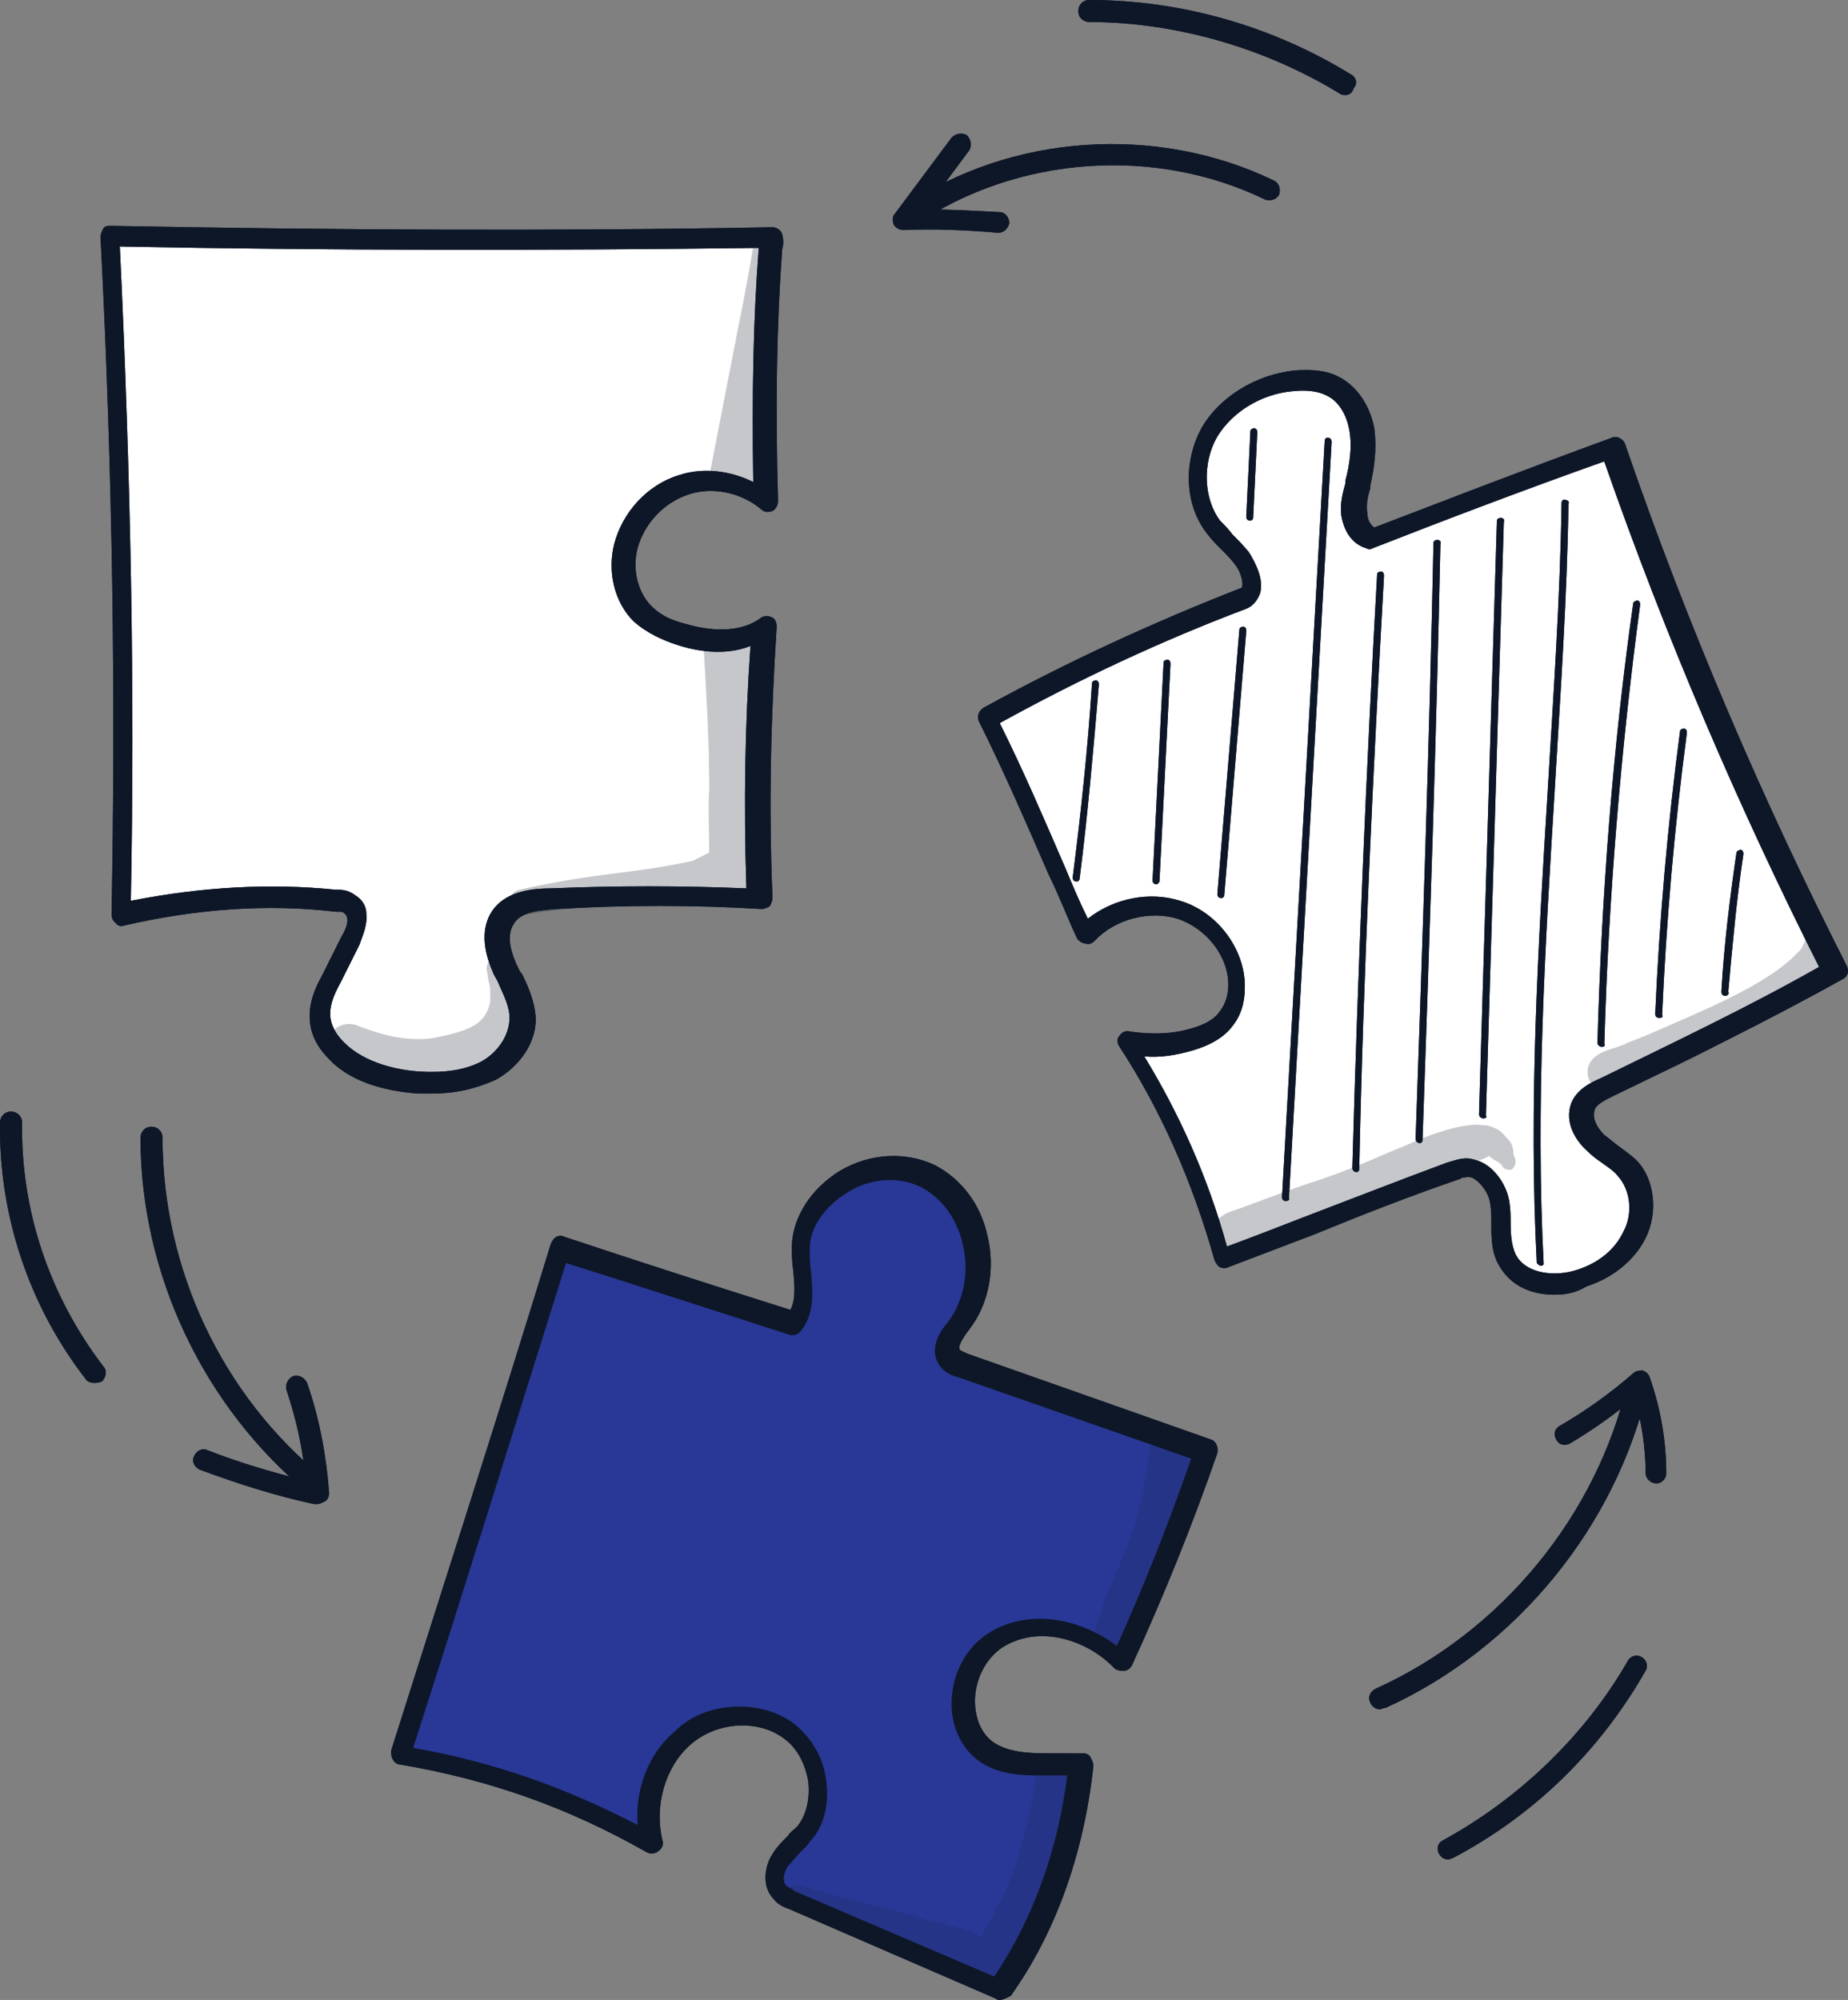 <svg width="61" height="66" viewBox="0 0 61 66" fill="none" xmlns="http://www.w3.org/2000/svg">
<rect x="0" y="0" width="61" height="66" fill="#808080" stroke="none"/>
<path d="M10.456 49.41C10.365 49.41 10.32 49.364 10.229 49.319C6.729 46.455 4.638 42.046 4.638 37.546C4.638 37.364 4.774 37.182 5.001 37.182C5.183 37.182 5.365 37.319 5.365 37.546C5.365 41.864 7.32 46.046 10.683 48.773C10.82 48.91 10.865 49.091 10.729 49.273C10.638 49.364 10.547 49.41 10.456 49.41Z" fill="#0D1728"/>
<path d="M10.455 49.636C10.41 49.636 10.41 49.636 10.364 49.636C9.092 49.364 7.819 48.955 6.592 48.5C6.41 48.409 6.319 48.227 6.41 48.045C6.501 47.864 6.682 47.773 6.864 47.864C7.91 48.273 9.001 48.591 10.091 48.864C10.001 47.818 9.773 46.818 9.455 45.864C9.41 45.682 9.501 45.5 9.682 45.409C9.864 45.364 10.046 45.455 10.137 45.636C10.546 46.818 10.773 48.045 10.864 49.273C10.864 49.364 10.819 49.5 10.728 49.545C10.637 49.591 10.546 49.636 10.455 49.636Z" fill="#0D1728"/>
<path d="M45.548 56.409C45.412 56.409 45.276 56.318 45.23 56.182C45.139 56 45.23 55.818 45.412 55.727C49.548 53.864 52.73 50 53.73 45.591C53.776 45.409 53.957 45.273 54.139 45.318C54.321 45.364 54.457 45.546 54.412 45.727C53.366 50.364 50.048 54.409 45.73 56.364C45.639 56.364 45.594 56.409 45.548 56.409Z" fill="#0D1728"/>
<path d="M54.683 48.955C54.501 48.955 54.319 48.819 54.319 48.592C54.319 47.773 54.183 46.91 53.956 46.137C53.274 46.683 52.592 47.183 51.819 47.637C51.638 47.728 51.456 47.683 51.365 47.501C51.274 47.319 51.319 47.137 51.501 47.046C52.365 46.546 53.183 45.955 53.91 45.319C54.001 45.228 54.138 45.228 54.228 45.228C54.319 45.273 54.41 45.319 54.456 45.455C54.819 46.501 55.001 47.546 55.001 48.637C55.001 48.773 54.865 48.955 54.683 48.955Z" fill="#0D1728"/>
<path d="M30.001 7.456C29.91 7.456 29.773 7.411 29.728 7.32C29.637 7.183 29.683 6.956 29.819 6.82C33.364 4.41 38.183 4.092 42.046 5.956C42.228 6.047 42.273 6.229 42.228 6.411C42.137 6.592 41.955 6.638 41.773 6.592C38.137 4.82 33.592 5.138 30.228 7.411C30.137 7.456 30.092 7.456 30.001 7.456Z" fill="#0D1728"/>
<path d="M32.953 7.683C31.908 7.592 30.862 7.546 29.817 7.592C29.68 7.592 29.544 7.501 29.499 7.41C29.453 7.274 29.453 7.137 29.544 7.046L31.408 4.546C31.544 4.41 31.726 4.365 31.908 4.455C32.044 4.592 32.09 4.774 31.999 4.955L30.544 6.91C31.362 6.91 32.18 6.956 32.999 7.001C33.18 7.001 33.317 7.183 33.317 7.365C33.271 7.546 33.135 7.683 32.953 7.683Z" fill="#0D1728"/>
<path d="M44.41 3.136C44.365 3.136 44.274 3.136 44.228 3.091C41.774 1.591 38.819 0.727 35.955 0.727C35.774 0.727 35.592 0.591 35.592 0.364C35.592 0.182 35.728 0 35.955 0C39.001 0 42.001 0.864 44.592 2.455C44.774 2.545 44.819 2.773 44.683 2.909C44.637 3.091 44.501 3.136 44.41 3.136Z" fill="#0D1728"/>
<path d="M47.818 61.364C47.681 61.364 47.59 61.319 47.5 61.182C47.409 61 47.454 60.819 47.636 60.728C50.136 59.364 52.318 57.273 53.727 54.819C53.818 54.637 54.045 54.591 54.181 54.682C54.363 54.773 54.409 55 54.318 55.137C52.818 57.773 50.636 59.91 47.954 61.319C47.909 61.319 47.863 61.364 47.818 61.364Z" fill="#0D1728"/>
<path d="M3.092 45.637C3.002 45.637 2.865 45.591 2.82 45.5C0.956 43.091 -0.044 40.091 0.001 37.046C0.001 36.864 0.138 36.682 0.365 36.682C0.547 36.682 0.729 36.819 0.729 37.046C0.683 39.955 1.638 42.773 3.411 45.091C3.547 45.228 3.501 45.455 3.365 45.591C3.229 45.637 3.183 45.637 3.092 45.637Z" fill="#0D1728"/>
<path d="M3.683 7.727C4.183 15.227 4.274 22.727 4.092 30.227C6.228 29.636 8.455 29.409 10.683 29.591C10.955 29.591 11.274 29.636 11.501 29.864C11.728 30.091 11.774 30.5 11.637 30.818C11.546 31.136 11.319 31.409 11.137 31.682C10.864 32.091 10.637 32.591 10.592 33.091C10.546 34.182 11.455 35.136 12.546 35.5C13.592 35.818 14.728 35.682 15.91 35.318C16.774 35 17.319 33.955 17.001 33.045C16.864 32.636 16.592 32.318 16.455 31.909C16.228 31.273 16.319 30.454 16.864 30C17.364 29.591 18.046 29.591 18.683 29.591C20.819 29.636 22.956 29.636 25.001 29.636C24.91 26.682 24.956 23.727 25.137 20.682C24.683 21.091 24.046 21.273 23.41 21.227C22.774 21.227 22.183 21 21.683 20.682C21.319 20.454 21.001 20.182 20.774 19.818C20.546 19.363 20.546 18.818 20.592 18.318C20.683 17.682 20.865 17 21.365 16.591C21.592 16.409 21.864 16.273 22.137 16.136C22.637 15.909 23.183 15.727 23.774 15.727C24.319 15.727 24.91 16 25.228 16.545C25.092 14.454 25.001 12.363 25.228 10.273C25.319 9.5 25.456 8.682 25.228 7.954C24.683 7.773 24.092 7.772 23.546 7.818C17.683 8.091 11.774 8.227 5.91 7.863C5.137 7.818 4.364 7.773 3.683 7.727Z" fill="white"/>
<g opacity="0.129">
<path d="M25.319 8.454C25.319 8.181 25.41 7.909 25.183 7.727C25.137 7.636 25.047 7.636 24.956 7.59C24.774 8.681 24.592 9.727 24.365 10.818C24.047 12.454 23.728 14.09 23.41 15.727C23.547 15.909 23.728 15.999 23.956 15.954C24.137 16.409 24.819 16.5 25.047 16.045C25.092 15.954 25.137 15.818 25.137 15.727V15.681V15.636C25.137 15.59 25.137 15.545 25.137 15.499C25.137 15.363 25.183 15.136 25.137 15.045C25.047 13.409 25.001 11.272 25.137 10.045C25.319 9.499 25.319 8.954 25.319 8.454Z" fill="#0D1728"/>
</g>
<g opacity="0.129">
<path d="M24.774 28.818V28.773C24.683 27.681 24.683 26.591 24.729 25.454C24.683 24.136 24.865 22.863 24.956 21.545C24.956 20.909 24.229 20.727 23.865 21C23.593 20.863 23.229 21.091 23.229 21.409C23.32 22.954 23.411 24.454 23.411 26C23.365 26.727 23.411 27.409 23.411 28.136C23.047 28.318 23.138 28.273 22.865 28.409C20.774 28.863 19.774 28.773 17.138 29.363C16.593 29.5 16.82 30.318 17.365 30.182C18.82 29.909 20.365 29.909 22.002 29.682C22.502 29.636 23.002 29.591 23.456 29.409C23.456 29.454 23.456 29.5 23.502 29.5C23.593 29.727 23.82 29.818 24.002 29.773C24.274 29.863 24.638 29.773 24.774 29.5C24.865 29.363 24.865 29.181 24.82 29C24.82 28.909 24.82 28.863 24.774 28.818Z" fill="#0D1728"/>
</g>
<g opacity="0.129">
<path d="M17.047 32.318C17.001 32.091 17.001 31.864 16.865 31.682C16.683 31.409 16.274 31.454 16.138 31.727C16.047 31.864 16.047 32 16.092 32.136C16.138 32.5 16.138 32.364 16.183 32.636C16.183 32.727 16.183 32.955 16.183 33.045C16.047 33.773 15.547 34 14.456 34.227C13.82 34.364 12.956 34.318 11.729 33.818C10.774 33.591 10.41 34.955 11.319 35.227C12.319 35.591 13.411 35.909 14.501 35.727C15.229 35.591 15.911 35.227 16.456 34.727C17.001 34.091 17.183 33.182 17.047 32.318Z" fill="#0D1728"/>
</g>
<path d="M14.227 36.09C14.091 36.09 13.955 36.09 13.818 36.09C12.546 35.999 11.5 35.636 10.864 34.954C10.591 34.681 10.273 34.272 10.227 33.681C10.182 33.09 10.409 32.59 10.637 32.181L11.273 30.908C11.409 30.681 11.5 30.454 11.455 30.272C11.455 30.227 11.409 30.181 11.364 30.136C11.318 30.09 11.273 30.09 11.182 30.09C11.137 30.09 11.137 30.09 11.091 30.09C8.818 29.817 6.455 29.999 4.091 30.545C4 30.59 3.864 30.545 3.818 30.454C3.727 30.408 3.682 30.272 3.682 30.181C3.818 23.045 3.727 15.726 3.318 7.817C3.318 7.726 3.364 7.635 3.409 7.545C3.455 7.454 3.546 7.454 3.682 7.454C10.909 7.59 18.273 7.635 25.5 7.499C25.637 7.499 25.773 7.59 25.819 7.726C25.864 7.908 25.864 8.09 25.819 8.226C25.637 10.726 25.591 13.363 25.682 16.545C25.682 16.681 25.591 16.817 25.5 16.863C25.364 16.908 25.228 16.908 25.137 16.817C24.5 16.272 23.546 16.045 22.728 16.317C21.909 16.59 21.273 17.272 21.046 18.09C20.864 18.772 21.046 19.545 21.5 19.999C21.773 20.272 22.091 20.454 22.637 20.59C23.091 20.726 24.273 20.999 25.091 20.408C25.182 20.317 25.364 20.317 25.455 20.363C25.591 20.408 25.637 20.545 25.637 20.681C25.455 23.545 25.364 26.454 25.5 29.636C25.5 29.727 25.455 29.817 25.409 29.908C25.319 29.954 25.228 29.999 25.137 29.999C22.909 29.863 20.637 29.863 18.364 29.999C17.773 30.045 17.182 30.09 16.955 30.499C16.682 30.908 16.909 31.499 17.046 31.817C17.091 31.908 17.137 32.045 17.227 32.136C17.455 32.59 17.637 33.045 17.682 33.545C17.727 34.363 17.182 35.181 16.364 35.636C15.637 35.954 15 36.09 14.227 36.09ZM11.182 29.363C11.364 29.363 11.546 29.408 11.727 29.545C11.955 29.681 12.091 29.908 12.091 30.136C12.137 30.545 11.955 30.908 11.864 31.181L11.227 32.454C11 32.863 10.864 33.227 10.909 33.59C10.955 33.954 11.182 34.227 11.364 34.408C12.046 35.09 13.137 35.317 13.864 35.363C14.682 35.408 15.318 35.317 15.864 35.045C16.455 34.727 16.819 34.136 16.819 33.59C16.819 33.227 16.637 32.863 16.455 32.454C16.409 32.317 16.318 32.227 16.273 32.09C15.909 31.272 15.909 30.59 16.227 30.09C16.637 29.454 17.455 29.317 18.182 29.317C20.319 29.227 22.5 29.227 24.637 29.317C24.546 26.499 24.591 23.863 24.773 21.317C23.864 21.681 22.864 21.454 22.319 21.272C21.909 21.136 21.364 20.908 20.909 20.499C20.273 19.863 20.046 18.863 20.273 17.954C20.546 16.908 21.364 15.999 22.409 15.681C23.228 15.408 24.137 15.545 24.864 15.908C24.819 12.999 24.864 10.499 25.046 8.181C18.046 8.272 10.955 8.272 3.955 8.135C4.318 15.726 4.455 22.817 4.318 29.727C6.637 29.272 8.909 29.136 11.091 29.363C11.091 29.363 11.137 29.363 11.182 29.363Z" fill="#0D1728"/>
<g opacity="0.129">
<path d="M25.319 8.454C25.319 8.181 25.41 7.909 25.183 7.727C25.137 7.636 25.047 7.636 24.956 7.59C24.774 8.681 24.592 9.727 24.365 10.818C24.047 12.454 23.728 14.09 23.41 15.727C23.547 15.909 23.728 15.999 23.956 15.954C24.137 16.409 24.819 16.5 25.047 16.045C25.092 15.954 25.137 15.818 25.137 15.727V15.681V15.636C25.137 15.59 25.137 15.545 25.137 15.499C25.137 15.363 25.183 15.136 25.137 15.045C25.047 13.409 25.001 11.272 25.137 10.045C25.319 9.499 25.319 8.954 25.319 8.454Z" fill="#0D1728"/>
</g>
<g opacity="0.129">
<path d="M24.774 28.818V28.773C24.683 27.681 24.683 26.591 24.729 25.454C24.683 24.136 24.865 22.863 24.956 21.545C24.956 20.909 24.229 20.727 23.865 21C23.593 20.863 23.229 21.091 23.229 21.409C23.32 22.954 23.411 24.454 23.411 26C23.365 26.727 23.411 27.409 23.411 28.136C23.047 28.318 23.138 28.273 22.865 28.409C20.774 28.863 19.774 28.773 17.138 29.363C16.593 29.5 16.82 30.318 17.365 30.182C18.82 29.909 20.365 29.909 22.002 29.682C22.502 29.636 23.002 29.591 23.456 29.409C23.456 29.454 23.456 29.5 23.502 29.5C23.593 29.727 23.82 29.818 24.002 29.773C24.274 29.863 24.638 29.773 24.774 29.5C24.865 29.363 24.865 29.181 24.82 29C24.82 28.909 24.82 28.863 24.774 28.818Z" fill="#0D1728"/>
</g>
<g opacity="0.129">
<path d="M17.047 32.318C17.001 32.091 17.001 31.864 16.865 31.682C16.683 31.409 16.274 31.454 16.138 31.727C16.047 31.864 16.047 32 16.092 32.136C16.138 32.5 16.138 32.364 16.183 32.636C16.183 32.727 16.183 32.955 16.183 33.045C16.047 33.773 15.547 34 14.456 34.227C13.82 34.364 12.956 34.318 11.729 33.818C10.774 33.591 10.41 34.955 11.319 35.227C12.319 35.591 13.411 35.909 14.501 35.727C15.229 35.591 15.911 35.227 16.456 34.727C17.001 34.091 17.183 33.182 17.047 32.318Z" fill="#0D1728"/>
</g>
<path d="M14.227 36.09C14.091 36.09 13.955 36.09 13.818 36.09C12.546 35.999 11.5 35.636 10.864 34.954C10.591 34.681 10.273 34.272 10.227 33.681C10.182 33.09 10.409 32.59 10.637 32.181L11.273 30.908C11.409 30.681 11.5 30.454 11.455 30.272C11.455 30.227 11.409 30.181 11.364 30.136C11.318 30.09 11.273 30.09 11.182 30.09C11.137 30.09 11.137 30.09 11.091 30.09C8.818 29.817 6.455 29.999 4.091 30.545C4 30.59 3.864 30.545 3.818 30.454C3.727 30.408 3.682 30.272 3.682 30.181C3.818 23.045 3.727 15.726 3.318 7.817C3.318 7.726 3.364 7.635 3.409 7.545C3.455 7.454 3.546 7.454 3.682 7.454C10.909 7.59 18.273 7.635 25.5 7.499C25.637 7.499 25.773 7.59 25.819 7.726C25.864 7.908 25.864 8.09 25.819 8.226C25.637 10.726 25.591 13.363 25.682 16.545C25.682 16.681 25.591 16.817 25.5 16.863C25.364 16.908 25.228 16.908 25.137 16.817C24.5 16.272 23.546 16.045 22.728 16.317C21.909 16.59 21.273 17.272 21.046 18.09C20.864 18.772 21.046 19.545 21.5 19.999C21.773 20.272 22.091 20.454 22.637 20.59C23.091 20.726 24.273 20.999 25.091 20.408C25.182 20.317 25.364 20.317 25.455 20.363C25.591 20.408 25.637 20.545 25.637 20.681C25.455 23.545 25.364 26.454 25.5 29.636C25.5 29.727 25.455 29.817 25.409 29.908C25.319 29.954 25.228 29.999 25.137 29.999C22.909 29.863 20.637 29.863 18.364 29.999C17.773 30.045 17.182 30.09 16.955 30.499C16.682 30.908 16.909 31.499 17.046 31.817C17.091 31.908 17.137 32.045 17.227 32.136C17.455 32.59 17.637 33.045 17.682 33.545C17.727 34.363 17.182 35.181 16.364 35.636C15.637 35.954 15 36.09 14.227 36.09ZM11.182 29.363C11.364 29.363 11.546 29.408 11.727 29.545C11.955 29.681 12.091 29.908 12.091 30.136C12.137 30.545 11.955 30.908 11.864 31.181L11.227 32.454C11 32.863 10.864 33.227 10.909 33.59C10.955 33.954 11.182 34.227 11.364 34.408C12.046 35.09 13.137 35.317 13.864 35.363C14.682 35.408 15.318 35.317 15.864 35.045C16.455 34.727 16.819 34.136 16.819 33.59C16.819 33.227 16.637 32.863 16.455 32.454C16.409 32.317 16.318 32.227 16.273 32.09C15.909 31.272 15.909 30.59 16.227 30.09C16.637 29.454 17.455 29.317 18.182 29.317C20.319 29.227 22.5 29.227 24.637 29.317C24.546 26.499 24.591 23.863 24.773 21.317C23.864 21.681 22.864 21.454 22.319 21.272C21.909 21.136 21.364 20.908 20.909 20.499C20.273 19.863 20.046 18.863 20.273 17.954C20.546 16.908 21.364 15.999 22.409 15.681C23.228 15.408 24.137 15.545 24.864 15.908C24.819 12.999 24.864 10.499 25.046 8.181C18.046 8.272 10.955 8.272 3.955 8.135C4.318 15.726 4.455 22.817 4.318 29.727C6.637 29.272 8.909 29.136 11.091 29.363C11.091 29.363 11.137 29.363 11.182 29.363Z" fill="#0D1728"/>
<path d="M35.911 30.818C35.229 28.272 33.547 26.09 32.774 23.454C34.82 22.363 36.911 21.408 39.047 20.545C39.502 20.363 39.911 20.181 40.365 19.999C40.684 19.863 41.002 19.727 41.184 19.408C41.32 19.136 41.229 18.817 41.093 18.59C40.956 18.317 40.729 18.136 40.456 17.908C39.593 17.181 39.32 15.908 39.684 14.863C40.047 13.818 41.002 12.999 42.047 12.636C42.729 12.408 43.547 12.363 44.138 12.818C44.275 12.954 44.411 13.09 44.502 13.226C44.956 13.908 45.138 14.772 45.002 15.545C44.956 15.954 44.775 16.363 44.775 16.772C44.775 17.181 45.002 17.636 45.456 17.863C47.911 16.727 50.411 15.727 53.093 14.954C53.82 16.045 54.229 17.317 54.684 18.545C55.956 21.999 57.502 25.317 59.093 28.636C59.593 29.636 60.047 30.681 60.456 31.727C60.502 31.954 60.275 32.136 60.093 32.318C57.956 33.908 55.32 34.727 53.002 35.999C52.775 36.09 52.593 36.227 52.456 36.408C52.32 36.59 52.229 36.863 52.411 37.045C52.365 37.408 52.593 37.727 52.865 37.954C53.138 38.181 53.456 38.318 53.729 38.59C54.138 38.999 54.32 39.681 54.138 40.272C54.002 40.863 53.593 41.363 53.093 41.681C52.593 41.999 52.002 42.181 51.411 42.227C50.956 42.272 50.411 42.272 50.093 41.954C49.684 41.59 49.638 40.999 49.593 40.408C49.593 39.863 49.502 39.227 49.093 38.908C48.729 38.59 48.184 38.636 47.865 38.908C45.365 39.681 42.911 40.59 40.547 41.59C40.275 41.318 40.138 40.908 40.002 40.545C39.32 38.454 38.32 36.454 37.229 34.499C37.956 34.681 38.774 34.59 39.411 34.227C40.047 33.863 40.593 33.227 40.729 32.454C40.775 32.318 40.775 32.181 40.729 32.09C40.729 31.954 40.638 31.772 40.547 31.681C40.275 31.227 39.956 30.818 39.547 30.499C39.138 30.181 38.638 29.954 38.093 29.954C37.775 29.954 37.456 29.999 37.138 30.09C36.729 30.181 36.274 30.409 35.911 30.818Z" fill="white"/>
<path d="M35.545 29.091C35.455 29.091 35.409 29.046 35.409 28.955C35.682 26.818 35.909 24.682 36.046 22.546C36.046 22.5 36.091 22.455 36.182 22.455C36.227 22.455 36.273 22.5 36.273 22.591C36.091 24.727 35.909 26.864 35.636 29C35.636 29.046 35.591 29.091 35.545 29.091Z" fill="#0D1728"/>
<path d="M38.181 29.182C38.136 29.182 38.136 29.182 38.181 29.182C38.09 29.182 38.045 29.136 38.045 29.045L38.409 21.863C38.409 21.818 38.454 21.773 38.545 21.773C38.59 21.773 38.636 21.818 38.636 21.909L38.272 29.091C38.272 29.091 38.227 29.182 38.181 29.182Z" fill="#0D1728"/>
<path d="M40.32 29.636C40.229 29.636 40.184 29.591 40.184 29.5L40.911 20.773C40.911 20.727 40.956 20.682 41.047 20.682C41.093 20.682 41.138 20.727 41.138 20.818L40.411 29.545C40.411 29.591 40.365 29.636 40.32 29.636Z" fill="#0D1728"/>
<path d="M41.274 17.182C41.183 17.182 41.138 17.136 41.138 17.045L41.274 14.227C41.274 14.182 41.319 14.136 41.41 14.136C41.456 14.136 41.501 14.182 41.501 14.273L41.365 17.091C41.365 17.136 41.319 17.182 41.274 17.182Z" fill="#0D1728"/>
<path d="M42.455 39.636C42.364 39.636 42.318 39.591 42.318 39.5L43.727 14.545C43.727 14.5 43.773 14.409 43.864 14.454C43.909 14.454 43.955 14.5 43.955 14.591L42.546 39.545C42.591 39.591 42.5 39.636 42.455 39.636Z" fill="#0D1728"/>
<path d="M44.775 38.682C44.73 38.682 44.639 38.636 44.639 38.545C44.821 32.045 45.093 25.454 45.457 18.954C45.457 18.909 45.502 18.863 45.593 18.863C45.639 18.863 45.684 18.909 45.684 19C45.321 25.5 45.002 32.091 44.866 38.591C44.866 38.636 44.821 38.682 44.775 38.682Z" fill="#0D1728"/>
<path d="M46.864 37.727C46.818 37.727 46.727 37.682 46.727 37.591C46.955 31.091 47.182 24.454 47.318 17.909C47.318 17.863 47.364 17.818 47.455 17.818C47.5 17.818 47.591 17.863 47.546 17.954C47.409 24.5 47.182 31.091 46.955 37.636C46.955 37.682 46.909 37.727 46.864 37.727Z" fill="#0D1728"/>
<path d="M48.957 36.908C48.911 36.908 48.82 36.863 48.82 36.772L49.411 17.181C49.411 17.135 49.457 17.09 49.548 17.09C49.593 17.09 49.684 17.135 49.639 17.226L49.048 36.817C49.093 36.863 49.048 36.908 48.957 36.908Z" fill="#0D1728"/>
<path d="M50.864 41.773C50.818 41.773 50.773 41.727 50.727 41.682C50.455 36.454 50.773 31.182 51.091 26.045C51.273 22.954 51.5 19.727 51.545 16.591C51.545 16.545 51.591 16.454 51.682 16.5C51.727 16.5 51.818 16.545 51.773 16.636C51.727 19.772 51.5 23 51.318 26.091C51 31.227 50.682 36.5 50.955 41.727C50.955 41.727 50.909 41.773 50.864 41.773Z" fill="#0D1728"/>
<path d="M52.866 34.545C52.82 34.545 52.73 34.5 52.73 34.409C52.866 29.591 53.23 24.681 53.911 19.909C53.911 19.863 54.002 19.818 54.048 19.818C54.093 19.818 54.139 19.863 54.139 19.954C53.502 24.727 53.093 29.636 52.957 34.454C53.002 34.5 52.957 34.545 52.866 34.545Z" fill="#0D1728"/>
<path d="M54.773 33.591C54.682 33.591 54.637 33.545 54.637 33.455C54.773 30.364 55.046 27.227 55.455 24.136C55.455 24.091 55.5 24.045 55.591 24.045C55.637 24.045 55.682 24.091 55.682 24.182C55.273 27.273 55 30.409 54.864 33.5C54.909 33.545 54.864 33.591 54.773 33.591Z" fill="#0D1728"/>
<path d="M56.957 32.863C56.866 32.863 56.82 32.817 56.82 32.726C56.911 31.181 57.093 29.681 57.32 28.135C57.32 28.09 57.411 28.044 57.457 28.044C57.502 28.044 57.548 28.09 57.548 28.181C57.32 29.681 57.184 31.226 57.048 32.726C57.093 32.817 57.002 32.863 56.957 32.863Z" fill="#0D1728"/>
<g opacity="0.129">
<path d="M49.958 38.09C49.958 37.908 49.913 37.726 49.776 37.59C49.731 37.545 49.731 37.545 49.776 37.59C49.867 37.726 49.549 37.317 49.64 37.454C49.685 37.499 49.685 37.499 49.64 37.454C49.503 37.272 49.276 37.181 49.049 37.136C49.003 37.136 48.958 37.136 48.958 37.136C48.685 37.09 48.458 37.136 48.185 37.181C47.549 37.317 46.958 37.545 46.367 37.817C45.867 37.999 44.958 38.454 43.64 38.908C42.776 39.181 41.958 39.499 41.094 39.817C40.776 39.954 40.322 39.999 40.14 40.363C39.822 40.908 40.367 41.59 40.958 41.408C42.64 40.817 44.413 40.317 46.049 39.545C46.413 39.454 48.003 38.636 48.594 38.363C48.776 38.317 48.913 38.272 49.094 38.181C49.094 38.181 49.14 38.181 49.14 38.136C49.231 38.226 49.367 38.317 49.503 38.363C49.503 38.363 49.503 38.363 49.458 38.363C49.458 38.363 49.504 38.408 49.549 38.408C49.549 38.454 49.594 38.454 49.594 38.499C49.64 38.59 49.822 38.636 49.913 38.59C50.14 38.363 49.958 38.136 49.958 38.09Z" fill="#0D1728"/>
</g>
<g opacity="0.129">
<path d="M60.228 31.09C60.137 30.863 60.091 30.681 60.046 30.454C59.955 30.454 59.864 30.5 59.773 30.59C59.637 30.727 59.637 30.863 59.591 31.045C59.41 31.409 59.455 31.318 59.137 31.636C58 32.681 55.728 33.545 54.319 34.181C54.182 34.227 53.864 34.363 53.728 34.409C53.319 34.636 52.773 34.636 52.5 35.045C52.182 35.545 52.682 36.181 53.273 36.045C55 35.409 56.637 34.59 58.182 33.636C59 33.136 59.91 32.636 60.319 31.727C60.319 31.681 60.364 31.636 60.364 31.59C60.319 31.409 60.273 31.227 60.228 31.09Z" fill="#0D1728"/>
</g>
<path d="M51.318 42.727C50.636 42.727 49.954 42.5 49.545 41.863C49.227 41.409 49.227 40.863 49.227 40.363C49.227 40.136 49.227 39.909 49.182 39.681C49.136 39.363 48.863 39 48.591 38.863C48.454 38.818 48.363 38.863 48.273 38.863C48.227 38.863 48.227 38.909 48.182 38.909C46.591 39.454 44.954 40.091 43.409 40.727C42.454 41.091 41.5 41.454 40.545 41.818C40.454 41.863 40.363 41.863 40.272 41.818C40.181 41.772 40.136 41.681 40.091 41.591C39.363 39 38.318 36.636 36.954 34.545C36.863 34.409 36.863 34.272 36.954 34.181C37.045 34.045 37.181 34 37.318 34.045C38 34.136 38.636 34.136 39.272 33.954C39.772 33.818 40.091 33.636 40.272 33.363C40.454 33.136 40.545 32.818 40.545 32.5C40.545 31.545 39.818 30.636 38.863 30.318C37.954 30.045 36.818 30.318 36.136 31.045C36.045 31.136 35.954 31.181 35.818 31.136C35.727 31.136 35.591 31.045 35.545 30.954C35.227 30.272 34.954 29.545 34.636 28.909C33.863 27.136 33.136 25.454 32.318 23.818C32.227 23.636 32.318 23.454 32.454 23.363C35.181 21.863 38.045 20.545 40.954 19.409C41 19.409 41 19.363 41 19.363C41.045 19.227 40.954 18.863 40.772 18.636C40.636 18.454 40.5 18.318 40.318 18.136C40.181 18 40 17.818 39.863 17.636C39.091 16.681 39.045 15.227 39.681 14.09C40.272 13.09 41.454 12.363 42.727 12.227C43.318 12.181 43.818 12.227 44.227 12.454C44.818 12.772 45.227 13.409 45.363 14.136C45.454 14.818 45.363 15.454 45.227 16.045V16.136C45.136 16.409 45.091 16.681 45.136 16.954C45.136 17.136 45.227 17.318 45.363 17.409C47.5 16.59 50.318 15.499 53.182 14.454C53.273 14.409 53.363 14.409 53.454 14.454C53.545 14.499 53.591 14.545 53.636 14.636C55.727 20.727 58.227 26.5 60.954 31.863C61.045 32.045 61 32.227 60.818 32.318C58.364 33.681 55.773 34.954 53.227 36.181C52.954 36.318 52.682 36.454 52.636 36.636C52.545 36.909 52.727 37.227 52.954 37.454C53.091 37.545 53.227 37.681 53.363 37.772C53.591 37.954 53.818 38.091 54.045 38.318C54.636 38.954 54.727 40.045 54.318 40.863C53.954 41.591 53.227 42.181 52.363 42.454C52 42.681 51.636 42.727 51.318 42.727ZM48.409 38.227C48.545 38.227 48.682 38.272 48.818 38.318C49.318 38.5 49.727 39.091 49.818 39.636C49.863 39.909 49.863 40.136 49.863 40.363C49.863 40.818 49.909 41.227 50.091 41.5C50.454 42.045 51.363 42.136 52.045 41.909C52.773 41.681 53.318 41.227 53.591 40.636C53.909 40.045 53.818 39.272 53.409 38.818C53.273 38.636 53.045 38.5 52.863 38.363C52.727 38.272 52.545 38.136 52.409 38C52 37.636 51.636 37.045 51.863 36.409C52.045 35.954 52.5 35.727 52.818 35.591C55.227 34.409 57.727 33.227 60.045 31.909C57.409 26.681 55 21.09 52.954 15.227C50.136 16.227 47.409 17.272 45.318 18.09C45.227 18.136 45.182 18.136 45.091 18.09C44.636 17.954 44.363 17.545 44.273 17C44.227 16.636 44.318 16.272 44.409 15.954V15.863C44.545 15.363 44.636 14.772 44.545 14.227C44.454 13.681 44.182 13.227 43.773 13.045C43.5 12.909 43.136 12.863 42.681 12.909C41.636 12.999 40.681 13.59 40.181 14.409C39.681 15.272 39.727 16.454 40.272 17.181C40.409 17.318 40.545 17.454 40.681 17.636C40.863 17.818 41.045 18 41.227 18.227C41.454 18.59 41.727 19.136 41.591 19.59C41.5 19.818 41.363 20 41.136 20.09C38.363 21.136 35.636 22.409 33 23.863C33.772 25.409 34.454 27 35.181 28.681C35.409 29.227 35.636 29.772 35.909 30.318C36.772 29.636 37.954 29.409 38.954 29.727C40.181 30.09 41.091 31.318 41.091 32.545C41.091 32.909 41.045 33.409 40.681 33.863C40.409 34.227 39.954 34.5 39.318 34.681C38.818 34.818 38.318 34.909 37.772 34.863C38.909 36.727 39.863 38.818 40.5 41.136C41.363 40.818 42.181 40.5 43 40.181C44.545 39.591 46.182 38.954 47.773 38.363C48.091 38.272 48.227 38.227 48.409 38.227Z" fill="#0D1728"/>
<path d="M35.545 29.091C35.455 29.091 35.409 29.046 35.409 28.955C35.682 26.818 35.909 24.682 36.046 22.546C36.046 22.5 36.091 22.455 36.182 22.455C36.227 22.455 36.273 22.5 36.273 22.591C36.091 24.727 35.909 26.864 35.636 29C35.636 29.046 35.591 29.091 35.545 29.091Z" fill="#0D1728"/>
<path d="M38.181 29.182C38.136 29.182 38.136 29.182 38.181 29.182C38.09 29.182 38.045 29.136 38.045 29.045L38.409 21.863C38.409 21.818 38.454 21.773 38.545 21.773C38.59 21.773 38.636 21.818 38.636 21.909L38.272 29.091C38.272 29.091 38.227 29.182 38.181 29.182Z" fill="#0D1728"/>
<path d="M40.32 29.636C40.229 29.636 40.184 29.591 40.184 29.5L40.911 20.773C40.911 20.727 40.956 20.682 41.047 20.682C41.093 20.682 41.138 20.727 41.138 20.818L40.411 29.545C40.411 29.591 40.365 29.636 40.32 29.636Z" fill="#0D1728"/>
<path d="M41.274 17.182C41.183 17.182 41.138 17.136 41.138 17.045L41.274 14.227C41.274 14.182 41.319 14.136 41.41 14.136C41.456 14.136 41.501 14.182 41.501 14.273L41.365 17.091C41.365 17.136 41.319 17.182 41.274 17.182Z" fill="#0D1728"/>
<path d="M42.455 39.636C42.364 39.636 42.318 39.591 42.318 39.5L43.727 14.545C43.727 14.5 43.773 14.409 43.864 14.454C43.909 14.454 43.955 14.5 43.955 14.591L42.546 39.545C42.591 39.591 42.5 39.636 42.455 39.636Z" fill="#0D1728"/>
<path d="M44.775 38.682C44.73 38.682 44.639 38.636 44.639 38.545C44.821 32.045 45.093 25.454 45.457 18.954C45.457 18.909 45.502 18.863 45.593 18.863C45.639 18.863 45.684 18.909 45.684 19C45.321 25.5 45.002 32.091 44.866 38.591C44.866 38.636 44.821 38.682 44.775 38.682Z" fill="#0D1728"/>
<path d="M46.864 37.727C46.818 37.727 46.727 37.682 46.727 37.591C46.955 31.091 47.182 24.454 47.318 17.909C47.318 17.863 47.364 17.818 47.455 17.818C47.5 17.818 47.591 17.863 47.546 17.954C47.409 24.5 47.182 31.091 46.955 37.636C46.955 37.682 46.909 37.727 46.864 37.727Z" fill="#0D1728"/>
<path d="M48.957 36.908C48.911 36.908 48.82 36.863 48.82 36.772L49.411 17.181C49.411 17.135 49.457 17.09 49.548 17.09C49.593 17.09 49.684 17.135 49.639 17.226L49.048 36.817C49.093 36.863 49.048 36.908 48.957 36.908Z" fill="#0D1728"/>
<path d="M50.864 41.773C50.818 41.773 50.773 41.727 50.727 41.682C50.455 36.454 50.773 31.182 51.091 26.045C51.273 22.954 51.5 19.727 51.545 16.591C51.545 16.545 51.591 16.454 51.682 16.5C51.727 16.5 51.818 16.545 51.773 16.636C51.727 19.772 51.5 23 51.318 26.091C51 31.227 50.682 36.5 50.955 41.727C50.955 41.727 50.909 41.773 50.864 41.773Z" fill="#0D1728"/>
<path d="M52.866 34.545C52.82 34.545 52.73 34.5 52.73 34.409C52.866 29.591 53.23 24.681 53.911 19.909C53.911 19.863 54.002 19.818 54.048 19.818C54.093 19.818 54.139 19.863 54.139 19.954C53.502 24.727 53.093 29.636 52.957 34.454C53.002 34.5 52.957 34.545 52.866 34.545Z" fill="#0D1728"/>
<path d="M54.773 33.591C54.682 33.591 54.637 33.545 54.637 33.455C54.773 30.364 55.046 27.227 55.455 24.136C55.455 24.091 55.5 24.045 55.591 24.045C55.637 24.045 55.682 24.091 55.682 24.182C55.273 27.273 55 30.409 54.864 33.5C54.909 33.545 54.864 33.591 54.773 33.591Z" fill="#0D1728"/>
<path d="M56.957 32.863C56.866 32.863 56.82 32.817 56.82 32.726C56.911 31.181 57.093 29.681 57.32 28.135C57.32 28.09 57.411 28.044 57.457 28.044C57.502 28.044 57.548 28.09 57.548 28.181C57.32 29.681 57.184 31.226 57.048 32.726C57.093 32.817 57.002 32.863 56.957 32.863Z" fill="#0D1728"/>
<g opacity="0.129">
<path d="M49.958 38.09C49.958 37.908 49.913 37.726 49.776 37.59C49.731 37.545 49.731 37.545 49.776 37.59C49.867 37.726 49.549 37.317 49.64 37.454C49.685 37.499 49.685 37.499 49.64 37.454C49.503 37.272 49.276 37.181 49.049 37.136C49.003 37.136 48.958 37.136 48.958 37.136C48.685 37.09 48.458 37.136 48.185 37.181C47.549 37.317 46.958 37.545 46.367 37.817C45.867 37.999 44.958 38.454 43.64 38.908C42.776 39.181 41.958 39.499 41.094 39.817C40.776 39.954 40.322 39.999 40.14 40.363C39.822 40.908 40.367 41.59 40.958 41.408C42.64 40.817 44.413 40.317 46.049 39.545C46.413 39.454 48.003 38.636 48.594 38.363C48.776 38.317 48.913 38.272 49.094 38.181C49.094 38.181 49.14 38.181 49.14 38.136C49.231 38.226 49.367 38.317 49.503 38.363C49.503 38.363 49.503 38.363 49.458 38.363C49.458 38.363 49.504 38.408 49.549 38.408C49.549 38.454 49.594 38.454 49.594 38.499C49.64 38.59 49.822 38.636 49.913 38.59C50.14 38.363 49.958 38.136 49.958 38.09Z" fill="#0D1728"/>
</g>
<g opacity="0.129">
<path d="M60.228 31.09C60.137 30.863 60.091 30.681 60.046 30.454C59.955 30.454 59.864 30.5 59.773 30.59C59.637 30.727 59.637 30.863 59.591 31.045C59.41 31.409 59.455 31.318 59.137 31.636C58 32.681 55.728 33.545 54.319 34.181C54.182 34.227 53.864 34.363 53.728 34.409C53.319 34.636 52.773 34.636 52.5 35.045C52.182 35.545 52.682 36.181 53.273 36.045C55 35.409 56.637 34.59 58.182 33.636C59 33.136 59.91 32.636 60.319 31.727C60.319 31.681 60.364 31.636 60.364 31.59C60.319 31.409 60.273 31.227 60.228 31.09Z" fill="#0D1728"/>
</g>
<path d="M51.318 42.727C50.636 42.727 49.954 42.5 49.545 41.863C49.227 41.409 49.227 40.863 49.227 40.363C49.227 40.136 49.227 39.909 49.182 39.681C49.136 39.363 48.863 39 48.591 38.863C48.454 38.818 48.363 38.863 48.273 38.863C48.227 38.863 48.227 38.909 48.182 38.909C46.591 39.454 44.954 40.091 43.409 40.727C42.454 41.091 41.5 41.454 40.545 41.818C40.454 41.863 40.363 41.863 40.272 41.818C40.181 41.772 40.136 41.681 40.091 41.591C39.363 39 38.318 36.636 36.954 34.545C36.863 34.409 36.863 34.272 36.954 34.181C37.045 34.045 37.181 34 37.318 34.045C38 34.136 38.636 34.136 39.272 33.954C39.772 33.818 40.091 33.636 40.272 33.363C40.454 33.136 40.545 32.818 40.545 32.5C40.545 31.545 39.818 30.636 38.863 30.318C37.954 30.045 36.818 30.318 36.136 31.045C36.045 31.136 35.954 31.181 35.818 31.136C35.727 31.136 35.591 31.045 35.545 30.954C35.227 30.272 34.954 29.545 34.636 28.909C33.863 27.136 33.136 25.454 32.318 23.818C32.227 23.636 32.318 23.454 32.454 23.363C35.181 21.863 38.045 20.545 40.954 19.409C41 19.409 41 19.363 41 19.363C41.045 19.227 40.954 18.863 40.772 18.636C40.636 18.454 40.5 18.318 40.318 18.136C40.181 18 40 17.818 39.863 17.636C39.091 16.681 39.045 15.227 39.681 14.09C40.272 13.09 41.454 12.363 42.727 12.227C43.318 12.181 43.818 12.227 44.227 12.454C44.818 12.772 45.227 13.409 45.363 14.136C45.454 14.818 45.363 15.454 45.227 16.045V16.136C45.136 16.409 45.091 16.681 45.136 16.954C45.136 17.136 45.227 17.318 45.363 17.409C47.5 16.59 50.318 15.499 53.182 14.454C53.273 14.409 53.363 14.409 53.454 14.454C53.545 14.499 53.591 14.545 53.636 14.636C55.727 20.727 58.227 26.5 60.954 31.863C61.045 32.045 61 32.227 60.818 32.318C58.364 33.681 55.773 34.954 53.227 36.181C52.954 36.318 52.682 36.454 52.636 36.636C52.545 36.909 52.727 37.227 52.954 37.454C53.091 37.545 53.227 37.681 53.363 37.772C53.591 37.954 53.818 38.091 54.045 38.318C54.636 38.954 54.727 40.045 54.318 40.863C53.954 41.591 53.227 42.181 52.363 42.454C52 42.681 51.636 42.727 51.318 42.727ZM48.409 38.227C48.545 38.227 48.682 38.272 48.818 38.318C49.318 38.5 49.727 39.091 49.818 39.636C49.863 39.909 49.863 40.136 49.863 40.363C49.863 40.818 49.909 41.227 50.091 41.5C50.454 42.045 51.363 42.136 52.045 41.909C52.773 41.681 53.318 41.227 53.591 40.636C53.909 40.045 53.818 39.272 53.409 38.818C53.273 38.636 53.045 38.5 52.863 38.363C52.727 38.272 52.545 38.136 52.409 38C52 37.636 51.636 37.045 51.863 36.409C52.045 35.954 52.5 35.727 52.818 35.591C55.227 34.409 57.727 33.227 60.045 31.909C57.409 26.681 55 21.09 52.954 15.227C50.136 16.227 47.409 17.272 45.318 18.09C45.227 18.136 45.182 18.136 45.091 18.09C44.636 17.954 44.363 17.545 44.273 17C44.227 16.636 44.318 16.272 44.409 15.954V15.863C44.545 15.363 44.636 14.772 44.545 14.227C44.454 13.681 44.182 13.227 43.773 13.045C43.5 12.909 43.136 12.863 42.681 12.909C41.636 12.999 40.681 13.59 40.181 14.409C39.681 15.272 39.727 16.454 40.272 17.181C40.409 17.318 40.545 17.454 40.681 17.636C40.863 17.818 41.045 18 41.227 18.227C41.454 18.59 41.727 19.136 41.591 19.59C41.5 19.818 41.363 20 41.136 20.09C38.363 21.136 35.636 22.409 33 23.863C33.772 25.409 34.454 27 35.181 28.681C35.409 29.227 35.636 29.772 35.909 30.318C36.772 29.636 37.954 29.409 38.954 29.727C40.181 30.09 41.091 31.318 41.091 32.545C41.091 32.909 41.045 33.409 40.681 33.863C40.409 34.227 39.954 34.5 39.318 34.681C38.818 34.818 38.318 34.909 37.772 34.863C38.909 36.727 39.863 38.818 40.5 41.136C41.363 40.818 42.181 40.5 43 40.181C44.545 39.591 46.182 38.954 47.773 38.363C48.091 38.272 48.227 38.227 48.409 38.227Z" fill="#0D1728"/>
<path d="M26.092 43.682C26.683 43.046 26.319 42.046 26.365 41.182C26.456 39.273 28.865 38.001 30.546 38.864C32.228 39.728 32.728 42.228 31.592 43.773C31.365 44.092 31.047 44.501 31.274 44.864C31.365 45.001 31.547 45.092 31.728 45.137C34.41 46.092 37.092 47.001 39.728 47.955C38.91 50.319 38.001 52.637 36.956 54.91C35.91 53.819 34.137 53.364 32.819 54.182C31.546 54.955 31.319 57.137 32.592 57.955C33.456 58.501 34.592 58.273 35.637 58.319C35.319 61.001 34.501 63.637 32.956 65.728C30.683 64.728 28.41 63.773 26.137 62.773C26.001 62.728 25.865 62.637 25.728 62.546C25.456 62.273 25.501 61.773 25.728 61.455C25.956 61.137 26.274 60.864 26.501 60.592C27.274 59.592 26.956 57.955 25.956 57.228C24.91 56.455 23.365 56.637 22.41 57.455C21.456 58.273 21.092 59.728 21.41 60.955C18.956 59.546 16.274 58.546 13.092 58.046C14.864 52.501 16.637 46.91 18.364 41.319C21.001 42.046 23.592 42.91 26.092 43.682Z" fill="#293896"/>
<g opacity="0.129">
<path d="M39.321 47.59C39.048 47.454 38.73 47.318 38.458 47.181C38.139 47.318 37.912 47.59 37.912 47.999C37.867 48.454 37.73 49.408 37.412 50.454C37.003 51.59 36.912 51.727 36.503 52.681C36.412 52.954 36.321 53.227 36.23 53.499C36.185 53.636 36.094 53.818 36.139 53.999C36.185 54.454 36.639 54.727 37.094 54.636C37.73 54.363 37.594 54.045 37.73 53.818C38.23 52.908 38.548 51.954 38.867 50.999C39.094 50.227 39.503 49.499 39.594 48.681C39.639 48.363 39.73 48.045 39.639 47.772C39.548 47.681 39.458 47.636 39.321 47.59Z" fill="#0D1728"/>
</g>
<g opacity="0.129">
<path d="M35.274 57.863C35.046 57.863 34.819 57.863 34.546 57.863C34.501 57.863 34.501 57.863 34.455 57.863C34.274 57.954 34.183 58.181 34.183 58.409C34.137 59.136 34.137 59.181 33.91 60.091C33.455 62 33.274 62.272 32.455 63.772C32.455 63.818 32.41 63.863 32.41 63.909C31.864 63.636 31.228 63.5 30.637 63.363C29.319 62.954 27.955 62.681 26.592 62.272C26.455 62.227 26.319 62.181 26.183 62.227C25.955 62.363 26.001 62.727 26.273 62.772C26.773 62.954 27.455 63.091 27.728 63.227C29.455 64 30.501 64.454 31.774 64.954C31.819 64.954 31.864 65 31.864 65C32.092 65.091 32.274 65.136 32.501 65.227C32.728 65.363 33.001 65.454 33.228 65.272C33.41 65.136 33.455 64.954 33.41 64.727C33.592 64.5 33.728 64.272 33.864 64.045C34.683 62.772 34.91 61.318 35.319 59.909C35.41 59.545 35.455 59.181 35.501 58.818C35.501 58.636 35.546 58.409 35.455 58.227C35.41 58.045 35.364 57.954 35.274 57.863Z" fill="#0D1728"/>
</g>
<path d="M33.001 66C32.956 66 32.91 66 32.865 65.954L26.047 63C25.91 62.954 25.683 62.864 25.547 62.682C25.137 62.273 25.228 61.591 25.501 61.182C25.637 60.954 25.819 60.773 26.001 60.591C26.092 60.454 26.228 60.363 26.319 60.273C26.637 59.863 26.728 59.363 26.683 58.818C26.592 58.227 26.319 57.682 25.865 57.363C25.001 56.727 23.637 56.818 22.774 57.591C21.956 58.318 21.592 59.591 21.865 60.727C21.91 60.864 21.865 61 21.728 61.091C21.637 61.182 21.456 61.182 21.365 61.136C18.728 59.636 16.137 58.727 13.183 58.227C13.092 58.227 13.001 58.136 12.956 58.045C12.91 57.954 12.91 57.863 12.91 57.773C14.637 52.318 16.456 46.681 18.183 41.045C18.228 40.954 18.274 40.863 18.365 40.818C18.456 40.772 18.547 40.772 18.637 40.818C21.092 41.636 23.637 42.454 26.092 43.227C26.274 42.863 26.228 42.409 26.183 41.909C26.137 41.636 26.137 41.363 26.137 41.091C26.183 40.136 26.774 39.227 27.728 38.636C28.729 38.045 29.91 38 30.865 38.454C31.729 38.909 32.365 39.727 32.592 40.772C32.865 41.863 32.638 43.045 32.001 43.863C31.865 44.045 31.592 44.409 31.683 44.545C31.729 44.591 31.865 44.636 31.956 44.681L39.956 47.5C40.138 47.545 40.228 47.773 40.183 47.954C39.365 50.318 38.41 52.682 37.365 54.954C37.319 55.045 37.228 55.136 37.092 55.136C37.001 55.136 36.865 55.136 36.774 55.045C35.91 54.136 34.319 53.591 33.092 54.363C32.547 54.727 32.183 55.409 32.183 56.136C32.183 56.727 32.41 57.273 32.865 57.545C33.41 57.863 34.092 57.863 34.819 57.863C35.138 57.863 35.456 57.863 35.774 57.863C35.865 57.863 35.956 57.909 36.001 58C36.047 58.091 36.092 58.182 36.092 58.273C35.774 61.227 34.819 63.818 33.365 65.864C33.183 65.954 33.092 66 33.001 66ZM24.41 56.318C25.047 56.318 25.683 56.5 26.183 56.863C26.774 57.318 27.183 58 27.274 58.773C27.365 59.5 27.228 60.227 26.774 60.727C26.683 60.864 26.547 61 26.41 61.136C26.274 61.273 26.137 61.454 26.001 61.591C25.865 61.818 25.819 62.091 25.956 62.227C26.001 62.273 26.137 62.318 26.228 62.409L32.819 65.227C34.047 63.409 34.91 61.136 35.228 58.591C35.047 58.591 34.865 58.591 34.728 58.591C33.956 58.591 33.138 58.636 32.41 58.182C31.774 57.773 31.41 57.045 31.41 56.227C31.41 55.227 31.91 54.318 32.683 53.863C34.047 53.045 35.728 53.454 36.865 54.318C37.774 52.318 38.592 50.227 39.319 48.136L31.638 45.454C31.456 45.409 31.183 45.318 31.001 45.045C30.637 44.5 31.047 43.909 31.319 43.591C31.819 42.909 32.001 41.954 31.774 41.045C31.592 40.227 31.092 39.545 30.41 39.181C29.683 38.818 28.729 38.863 27.956 39.363C27.228 39.818 26.728 40.5 26.728 41.227C26.728 41.454 26.728 41.727 26.774 41.954C26.819 42.636 26.91 43.363 26.41 43.954C26.319 44.045 26.183 44.091 26.047 44.045C23.637 43.272 21.137 42.454 18.683 41.681C17.001 47.045 15.319 52.454 13.637 57.682C16.274 58.136 18.683 59 21.047 60.227C20.956 59.045 21.41 57.863 22.274 57.136C22.819 56.591 23.592 56.318 24.41 56.318Z" fill="#0D1728"/>
<path d="M26.092 43.682C26.683 43.046 26.319 42.046 26.365 41.182C26.456 39.273 28.865 38.001 30.546 38.864C32.228 39.728 32.728 42.228 31.592 43.773C31.365 44.092 31.047 44.501 31.274 44.864C31.365 45.001 31.547 45.092 31.728 45.137C34.41 46.092 37.092 47.001 39.728 47.955C38.91 50.319 38.001 52.637 36.956 54.91C35.91 53.819 34.137 53.364 32.819 54.182C31.546 54.955 31.319 57.137 32.592 57.955C33.456 58.501 34.592 58.273 35.637 58.319C35.319 61.001 34.501 63.637 32.956 65.728C30.683 64.728 28.41 63.773 26.137 62.773C26.001 62.728 25.865 62.637 25.728 62.546C25.456 62.273 25.501 61.773 25.728 61.455C25.956 61.137 26.274 60.864 26.501 60.592C27.274 59.592 26.956 57.955 25.956 57.228C24.91 56.455 23.365 56.637 22.41 57.455C21.456 58.273 21.092 59.728 21.41 60.955C18.956 59.546 16.274 58.546 13.092 58.046C14.864 52.501 16.637 46.91 18.364 41.319C21.001 42.046 23.592 42.91 26.092 43.682Z" fill="#293896"/>
<g opacity="0.129">
<path d="M39.321 47.59C39.048 47.454 38.73 47.318 38.458 47.181C38.139 47.318 37.912 47.59 37.912 47.999C37.867 48.454 37.73 49.408 37.412 50.454C37.003 51.59 36.912 51.727 36.503 52.681C36.412 52.954 36.321 53.227 36.23 53.499C36.185 53.636 36.094 53.818 36.139 53.999C36.185 54.454 36.639 54.727 37.094 54.636C37.73 54.363 37.594 54.045 37.73 53.818C38.23 52.908 38.548 51.954 38.867 50.999C39.094 50.227 39.503 49.499 39.594 48.681C39.639 48.363 39.73 48.045 39.639 47.772C39.548 47.681 39.458 47.636 39.321 47.59Z" fill="#0D1728"/>
</g>
<g opacity="0.129">
<path d="M35.274 57.863C35.046 57.863 34.819 57.863 34.546 57.863C34.501 57.863 34.501 57.863 34.455 57.863C34.274 57.954 34.183 58.181 34.183 58.409C34.137 59.136 34.137 59.181 33.91 60.091C33.455 62 33.274 62.272 32.455 63.772C32.455 63.818 32.41 63.863 32.41 63.909C31.864 63.636 31.228 63.5 30.637 63.363C29.319 62.954 27.955 62.681 26.592 62.272C26.455 62.227 26.319 62.181 26.183 62.227C25.955 62.363 26.001 62.727 26.273 62.772C26.773 62.954 27.455 63.091 27.728 63.227C29.455 64 30.501 64.454 31.774 64.954C31.819 64.954 31.864 65 31.864 65C32.092 65.091 32.274 65.136 32.501 65.227C32.728 65.363 33.001 65.454 33.228 65.272C33.41 65.136 33.455 64.954 33.41 64.727C33.592 64.5 33.728 64.272 33.864 64.045C34.683 62.772 34.91 61.318 35.319 59.909C35.41 59.545 35.455 59.181 35.501 58.818C35.501 58.636 35.546 58.409 35.455 58.227C35.41 58.045 35.364 57.954 35.274 57.863Z" fill="#0D1728"/>
</g>
<path d="M33.001 66C32.956 66 32.91 66 32.865 65.954L26.047 63C25.91 62.954 25.683 62.864 25.547 62.682C25.137 62.273 25.228 61.591 25.501 61.182C25.637 60.954 25.819 60.773 26.001 60.591C26.092 60.454 26.228 60.363 26.319 60.273C26.637 59.863 26.728 59.363 26.683 58.818C26.592 58.227 26.319 57.682 25.865 57.363C25.001 56.727 23.637 56.818 22.774 57.591C21.956 58.318 21.592 59.591 21.865 60.727C21.91 60.864 21.865 61 21.728 61.091C21.637 61.182 21.456 61.182 21.365 61.136C18.728 59.636 16.137 58.727 13.183 58.227C13.092 58.227 13.001 58.136 12.956 58.045C12.91 57.954 12.91 57.863 12.91 57.773C14.637 52.318 16.456 46.681 18.183 41.045C18.228 40.954 18.274 40.863 18.365 40.818C18.456 40.772 18.547 40.772 18.637 40.818C21.092 41.636 23.637 42.454 26.092 43.227C26.274 42.863 26.228 42.409 26.183 41.909C26.137 41.636 26.137 41.363 26.137 41.091C26.183 40.136 26.774 39.227 27.728 38.636C28.729 38.045 29.91 38 30.865 38.454C31.729 38.909 32.365 39.727 32.592 40.772C32.865 41.863 32.638 43.045 32.001 43.863C31.865 44.045 31.592 44.409 31.683 44.545C31.729 44.591 31.865 44.636 31.956 44.681L39.956 47.5C40.138 47.545 40.228 47.773 40.183 47.954C39.365 50.318 38.41 52.682 37.365 54.954C37.319 55.045 37.228 55.136 37.092 55.136C37.001 55.136 36.865 55.136 36.774 55.045C35.91 54.136 34.319 53.591 33.092 54.363C32.547 54.727 32.183 55.409 32.183 56.136C32.183 56.727 32.41 57.273 32.865 57.545C33.41 57.863 34.092 57.863 34.819 57.863C35.138 57.863 35.456 57.863 35.774 57.863C35.865 57.863 35.956 57.909 36.001 58C36.047 58.091 36.092 58.182 36.092 58.273C35.774 61.227 34.819 63.818 33.365 65.864C33.183 65.954 33.092 66 33.001 66ZM24.41 56.318C25.047 56.318 25.683 56.5 26.183 56.863C26.774 57.318 27.183 58 27.274 58.773C27.365 59.5 27.228 60.227 26.774 60.727C26.683 60.864 26.547 61 26.41 61.136C26.274 61.273 26.137 61.454 26.001 61.591C25.865 61.818 25.819 62.091 25.956 62.227C26.001 62.273 26.137 62.318 26.228 62.409L32.819 65.227C34.047 63.409 34.91 61.136 35.228 58.591C35.047 58.591 34.865 58.591 34.728 58.591C33.956 58.591 33.138 58.636 32.41 58.182C31.774 57.773 31.41 57.045 31.41 56.227C31.41 55.227 31.91 54.318 32.683 53.863C34.047 53.045 35.728 53.454 36.865 54.318C37.774 52.318 38.592 50.227 39.319 48.136L31.638 45.454C31.456 45.409 31.183 45.318 31.001 45.045C30.637 44.5 31.047 43.909 31.319 43.591C31.819 42.909 32.001 41.954 31.774 41.045C31.592 40.227 31.092 39.545 30.41 39.181C29.683 38.818 28.729 38.863 27.956 39.363C27.228 39.818 26.728 40.5 26.728 41.227C26.728 41.454 26.728 41.727 26.774 41.954C26.819 42.636 26.91 43.363 26.41 43.954C26.319 44.045 26.183 44.091 26.047 44.045C23.637 43.272 21.137 42.454 18.683 41.681C17.001 47.045 15.319 52.454 13.637 57.682C16.274 58.136 18.683 59 21.047 60.227C20.956 59.045 21.41 57.863 22.274 57.136C22.819 56.591 23.592 56.318 24.41 56.318Z" fill="#0D1728"/>
<path d="M10.456 49.41C10.365 49.41 10.32 49.364 10.229 49.319C6.729 46.455 4.638 42.046 4.638 37.546C4.638 37.364 4.774 37.182 5.001 37.182C5.183 37.182 5.365 37.319 5.365 37.546C5.365 41.864 7.32 46.046 10.683 48.773C10.82 48.91 10.865 49.091 10.729 49.273C10.638 49.364 10.547 49.41 10.456 49.41Z" fill="#0D1728"/>
<path d="M10.455 49.636C10.41 49.636 10.41 49.636 10.364 49.636C9.092 49.364 7.819 48.955 6.592 48.5C6.41 48.409 6.319 48.227 6.41 48.045C6.501 47.864 6.682 47.773 6.864 47.864C7.91 48.273 9.001 48.591 10.091 48.864C10.001 47.818 9.773 46.818 9.455 45.864C9.41 45.682 9.501 45.5 9.682 45.409C9.864 45.364 10.046 45.455 10.137 45.636C10.546 46.818 10.773 48.045 10.864 49.273C10.864 49.364 10.819 49.5 10.728 49.545C10.637 49.591 10.546 49.636 10.455 49.636Z" fill="#0D1728"/>
<path d="M45.548 56.409C45.412 56.409 45.276 56.318 45.23 56.182C45.139 56 45.23 55.818 45.412 55.727C49.548 53.864 52.73 50 53.73 45.591C53.776 45.409 53.957 45.273 54.139 45.318C54.321 45.364 54.457 45.546 54.412 45.727C53.366 50.364 50.048 54.409 45.73 56.364C45.639 56.364 45.594 56.409 45.548 56.409Z" fill="#0D1728"/>
<path d="M54.683 48.955C54.501 48.955 54.319 48.819 54.319 48.592C54.319 47.773 54.183 46.91 53.956 46.137C53.274 46.683 52.592 47.183 51.819 47.637C51.638 47.728 51.456 47.683 51.365 47.501C51.274 47.319 51.319 47.137 51.501 47.046C52.365 46.546 53.183 45.955 53.91 45.319C54.001 45.228 54.138 45.228 54.228 45.228C54.319 45.273 54.41 45.319 54.456 45.455C54.819 46.501 55.001 47.546 55.001 48.637C55.001 48.773 54.865 48.955 54.683 48.955Z" fill="#0D1728"/>
<path d="M30.001 7.456C29.91 7.456 29.773 7.411 29.728 7.32C29.637 7.183 29.683 6.956 29.819 6.82C33.364 4.41 38.183 4.092 42.046 5.956C42.228 6.047 42.273 6.229 42.228 6.411C42.137 6.592 41.955 6.638 41.773 6.592C38.137 4.82 33.592 5.138 30.228 7.411C30.137 7.456 30.092 7.456 30.001 7.456Z" fill="#0D1728"/>
<path d="M32.953 7.683C31.908 7.592 30.862 7.546 29.817 7.592C29.68 7.592 29.544 7.501 29.499 7.41C29.453 7.274 29.453 7.137 29.544 7.046L31.408 4.546C31.544 4.41 31.726 4.365 31.908 4.455C32.044 4.592 32.09 4.774 31.999 4.955L30.544 6.91C31.362 6.91 32.18 6.956 32.999 7.001C33.18 7.001 33.317 7.183 33.317 7.365C33.271 7.546 33.135 7.683 32.953 7.683Z" fill="#0D1728"/>
<path d="M44.41 3.136C44.365 3.136 44.274 3.136 44.228 3.091C41.774 1.591 38.819 0.727 35.955 0.727C35.774 0.727 35.592 0.591 35.592 0.364C35.592 0.182 35.728 0 35.955 0C39.001 0 42.001 0.864 44.592 2.455C44.774 2.545 44.819 2.773 44.683 2.909C44.637 3.091 44.501 3.136 44.41 3.136Z" fill="#0D1728"/>
<path d="M47.818 61.364C47.681 61.364 47.59 61.319 47.5 61.182C47.409 61 47.454 60.819 47.636 60.728C50.136 59.364 52.318 57.273 53.727 54.819C53.818 54.637 54.045 54.591 54.181 54.682C54.363 54.773 54.409 55 54.318 55.137C52.818 57.773 50.636 59.91 47.954 61.319C47.909 61.319 47.863 61.364 47.818 61.364Z" fill="#0D1728"/>
<path d="M3.092 45.637C3.002 45.637 2.865 45.591 2.82 45.5C0.956 43.091 -0.044 40.091 0.001 37.046C0.001 36.864 0.138 36.682 0.365 36.682C0.547 36.682 0.729 36.819 0.729 37.046C0.683 39.955 1.638 42.773 3.411 45.091C3.547 45.228 3.501 45.455 3.365 45.591C3.229 45.637 3.183 45.637 3.092 45.637Z" fill="#0D1728"/>
</svg>
